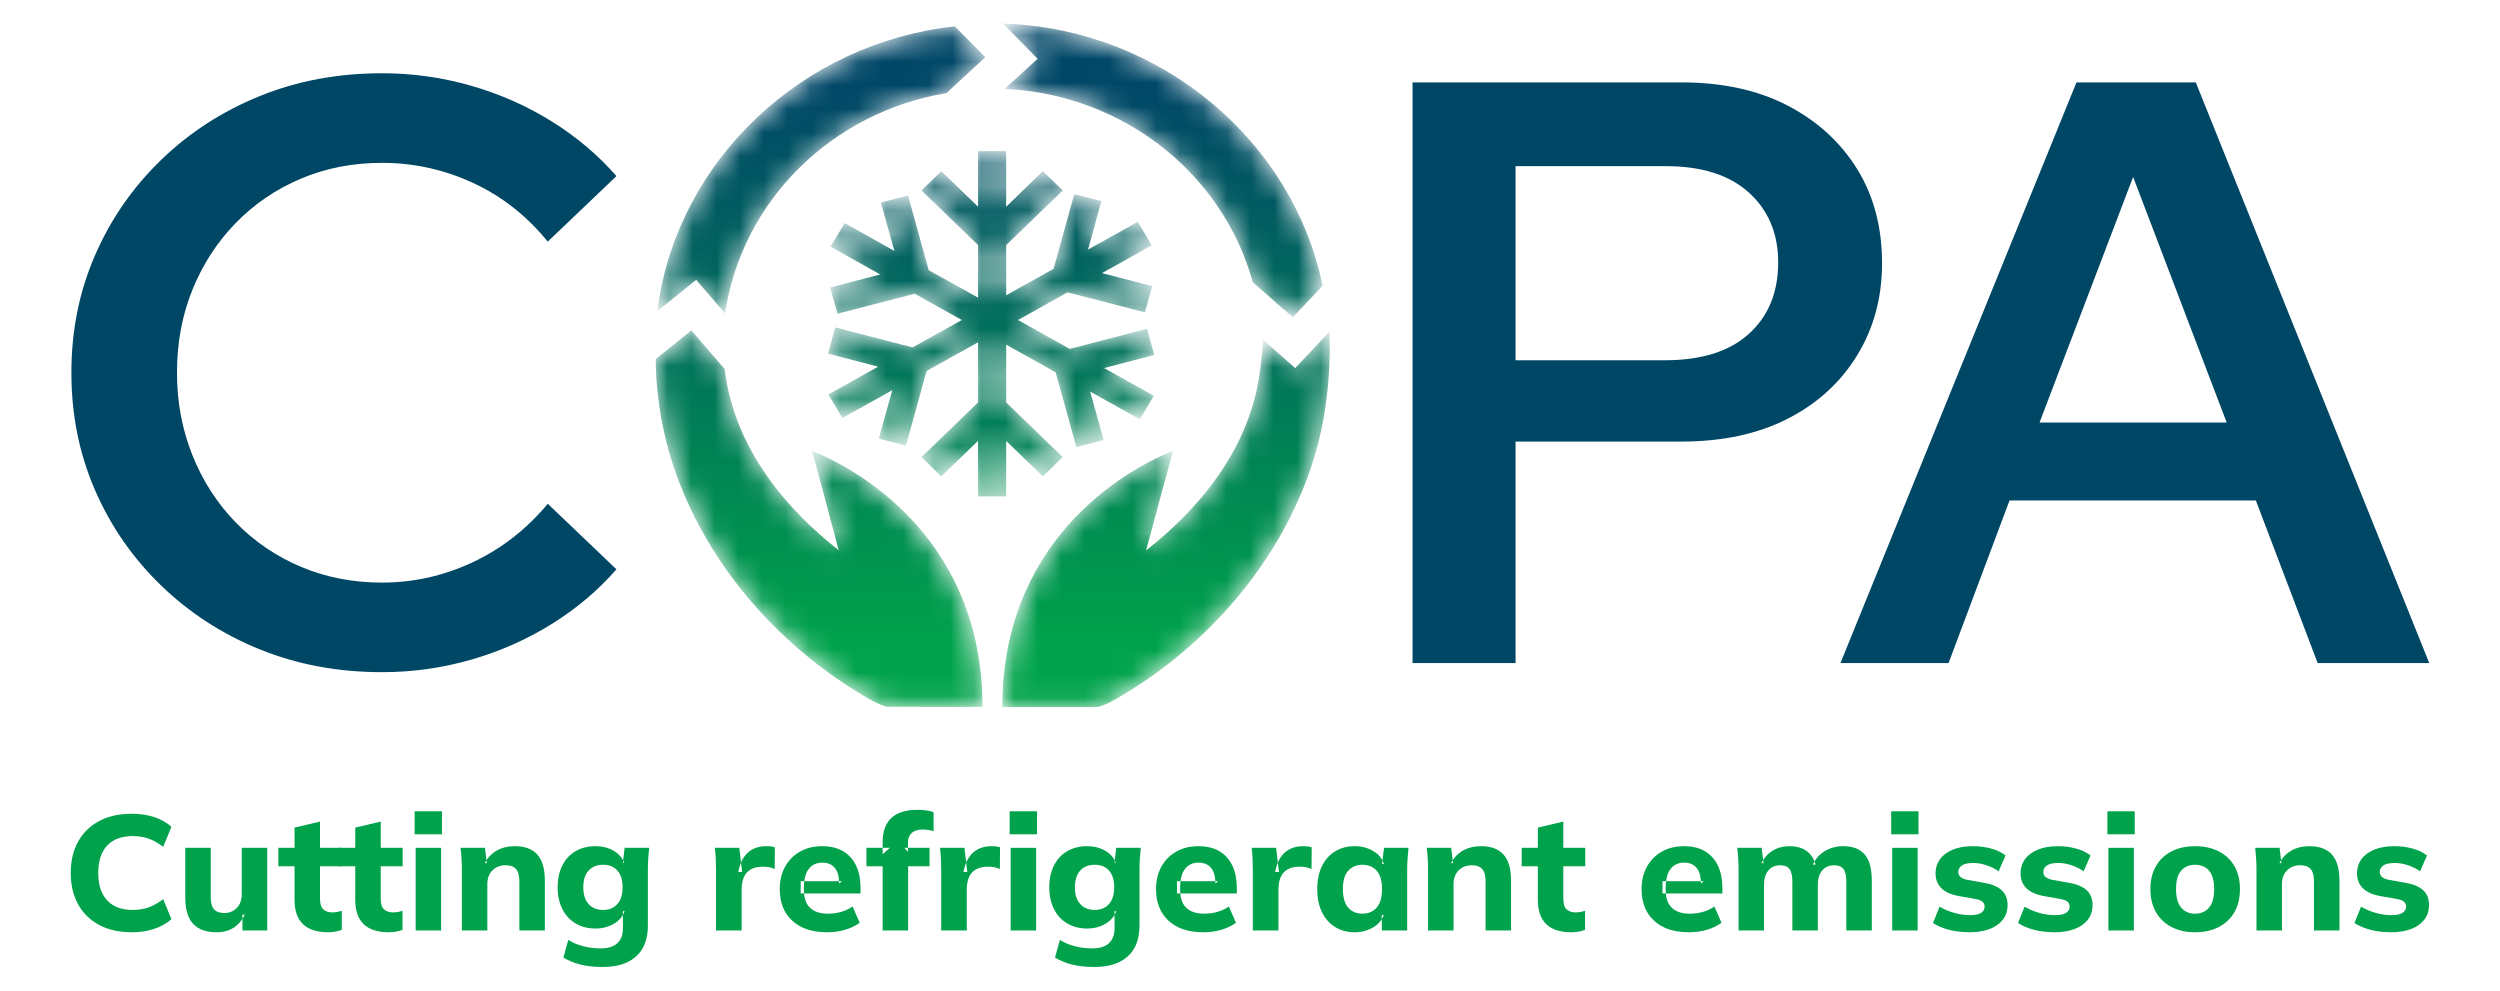 <?xml version="1.0" encoding="UTF-8"?>
<svg width="106px" height="42px" viewBox="0 0 106 42" version="1.1" xmlns="http://www.w3.org/2000/svg" xmlns:xlink="http://www.w3.org/1999/xlink">
    <title>@2xLogo</title>
    <defs>
        <polyline id="path-1" points="13.527 7.531 10.25 8.385 8.052 7.16 10.156 5.987 13.438 6.835 13.742 5.723 11.616 5.17 13.725 3.993 13.133 2.995 11.023 4.174 11.589 2.118 10.439 1.824 9.562 4.99 7.553 6.111 7.553 3.983 9.952 1.665 9.107 0.849 7.553 2.355 7.553 0 6.361 0 6.361 2.356 4.801 0.848 3.963 1.666 6.361 3.983 6.361 6.21 4.269 5.047 3.392 1.882 2.241 2.176 2.813 4.23 0.705 3.053 0.105 4.049 2.215 5.229 0.088 5.781 0.401 6.892 3.676 6.045 5.673 7.16 3.587 8.322 0.304 7.474 0 8.586 2.125 9.138 0.016 10.317 0.609 11.314 2.724 10.135 2.152 12.19 3.303 12.485 4.18 9.319 6.361 8.105 6.361 10.654 3.963 12.971 4.8 13.789 6.361 12.285 6.361 14.637 7.553 14.637 7.553 12.286 9.107 13.788 9.952 12.972 7.553 10.654 7.553 8.204 9.651 9.376 10.528 12.549 11.685 12.247 11.114 10.194 13.223 11.371 13.814 10.374 11.705 9.196 13.831 8.643 13.527 7.531"></polyline>
        <linearGradient x1="50.002%" y1="-17.912%" x2="50.002%" y2="144.28%" id="linearGradient-3">
            <stop stop-color="#004767" offset="0%"></stop>
            <stop stop-color="#00A34B" offset="100%"></stop>
        </linearGradient>
        <path d="M13.823,15.022 C13.355,8.145 7.836,5.587 6.628,5.109 C6.817,5.806 7.353,7.783 7.759,9.323 C5.714,7.718 3.342,5.142 2.922,1.64 L1.512,0 L0,1.214 C0.005,1.803 0.037,2.355 0.106,2.847 C0.67,7.867 4.077,12.754 8.998,15.6 C9.525,15.904 9.803,15.959 9.814,15.961 L13.859,15.963 C13.859,15.843 13.852,15.729 13.849,15.612 C13.846,15.41 13.834,15.217 13.823,15.022" id="path-4"></path>
        <linearGradient x1="50.002%" y1="-64.031%" x2="50.002%" y2="84.691%" id="linearGradient-6">
            <stop stop-color="#004767" offset="0%"></stop>
            <stop stop-color="#00A34B" offset="100%"></stop>
        </linearGradient>
        <path d="M2.652,11.917 L2.651,11.917 L2.871,12.172 C3.57,7.41 7.385,3.636 12.258,2.828 L13.904,1.305 L12.612,0 C6.171,0.692 0.903,5.641 0.027,11.859 L0,12.071 L1.646,10.748 L2.652,11.917" id="path-7"></path>
        <linearGradient x1="50.002%" y1="21.917%" x2="50.002%" y2="216.956%" id="linearGradient-9">
            <stop stop-color="#004767" offset="0%"></stop>
            <stop stop-color="#00A34B" offset="100%"></stop>
        </linearGradient>
        <path d="M13.87,0 L12.421,1.538 L11.259,0.514 L11.259,0.513 L11.066,0.344 C11.037,0.77 10.982,1.226 10.957,1.427 C10.95,1.479 10.946,1.514 10.946,1.521 C10.547,5.058 8.157,7.655 6.099,9.27 C6.508,7.726 7.057,5.735 7.249,5.041 C6.077,5.502 0.505,8.053 0.035,14.965 C0.025,15.156 0.014,15.345 0.011,15.543 C0.007,15.663 0.001,15.78 0.001,15.902 L0,15.903 L0,15.911 L4.032,15.911 L4.045,15.908 C4.056,15.906 4.334,15.852 4.862,15.547 C9.781,12.701 13.189,7.815 13.753,2.791 C13.859,2.028 13.882,1.179 13.887,0.849 C13.893,0.501 13.882,0.213 13.87,0" id="path-10"></path>
        <linearGradient x1="50%" y1="-64.622%" x2="50%" y2="84.589%" id="linearGradient-12">
            <stop stop-color="#004767" offset="0%"></stop>
            <stop stop-color="#00A34B" offset="100%"></stop>
        </linearGradient>
        <path d="M0.321,2.537 L0.32,2.537 L0.049,2.785 L0.166,2.774 C5.118,3.039 9.321,6.368 10.586,10.966 L11.813,12.045 L12.289,12.451 L13.504,11.162 L13.547,11.114 C12.283,4.97 6.732,0.321 0.247,0.009 L0,0 L1.462,1.492 L0.321,2.537" id="path-13"></path>
        <linearGradient x1="50%" y1="22.384%" x2="50%" y2="213.06%" id="linearGradient-15">
            <stop stop-color="#004767" offset="0%"></stop>
            <stop stop-color="#00A34B" offset="100%"></stop>
        </linearGradient>
    </defs>
    <g id="Logo" stroke="none" stroke-width="1" fill="none" fill-rule="evenodd">
        <g id="COPA_Logo_4c" transform="translate(3, 1)">
            <path d="M2.589,38.528 C2.05,38.528 1.588,38.424 1.202,38.217 C0.815,38.009 0.518,37.718 0.311,37.342 C0.104,36.967 0,36.523 0,36.012 C0,35.501 0.104,35.059 0.311,34.685 C0.518,34.312 0.815,34.021 1.202,33.814 C1.588,33.607 2.05,33.503 2.589,33.503 C2.937,33.503 3.254,33.551 3.54,33.645 C3.826,33.74 4.069,33.876 4.269,34.056 L3.919,34.906 C3.699,34.74 3.491,34.623 3.293,34.554 C3.095,34.485 2.872,34.45 2.624,34.45 C2.152,34.45 1.792,34.585 1.541,34.854 C1.291,35.124 1.166,35.51 1.166,36.012 C1.166,36.514 1.291,36.902 1.541,37.173 C1.792,37.445 2.152,37.581 2.624,37.581 C2.872,37.581 3.095,37.546 3.293,37.477 C3.491,37.408 3.699,37.291 3.919,37.125 L4.269,37.975 C4.069,38.15 3.826,38.285 3.54,38.383 C3.254,38.479 2.937,38.528 2.589,38.528" id="Fill-1" fill="#00A24B"></path>
            <path d="M6.193,38.528 C5.74,38.528 5.404,38.407 5.184,38.165 C4.965,37.923 4.856,37.556 4.856,37.062 L4.856,34.948 L5.936,34.948 L5.936,37.062 C5.936,37.284 5.982,37.447 6.075,37.553 C6.168,37.659 6.312,37.712 6.508,37.712 C6.722,37.712 6.9,37.64 7.04,37.495 C7.181,37.35 7.251,37.155 7.251,36.91 L7.251,34.948 L8.331,34.948 L8.331,38.452 L7.28,38.452 L7.28,37.781 L7.38,37.781 C7.27,38.016 7.114,38.199 6.912,38.331 C6.709,38.462 6.469,38.528 6.193,38.528" id="Fill-2" fill="#00A24B"></path>
            <path d="M10.912,38.528 C10.44,38.528 10.085,38.414 9.847,38.186 C9.609,37.957 9.489,37.615 9.489,37.159 L9.489,35.729 L8.803,35.729 L8.803,34.948 L9.489,34.948 L9.489,34.09 L10.569,33.835 L10.569,34.948 L11.499,34.948 L11.499,35.729 L10.569,35.729 L10.569,37.104 C10.569,37.325 10.617,37.477 10.712,37.56 C10.808,37.643 10.929,37.685 11.077,37.685 C11.167,37.685 11.242,37.678 11.302,37.667 C11.362,37.656 11.425,37.638 11.492,37.615 L11.492,38.424 C11.401,38.46 11.305,38.487 11.205,38.503 C11.105,38.52 11.008,38.528 10.912,38.528" id="Fill-3" fill="#00A24B"></path>
            <path d="M13.487,38.528 C13.015,38.528 12.66,38.414 12.421,38.186 C12.183,37.957 12.063,37.615 12.063,37.159 L12.063,35.729 L11.377,35.729 L11.377,34.948 L12.063,34.948 L12.063,34.09 L13.143,33.835 L13.143,34.948 L14.073,34.948 L14.073,35.729 L13.143,35.729 L13.143,37.104 C13.143,37.325 13.191,37.477 13.287,37.56 C13.382,37.643 13.503,37.685 13.651,37.685 C13.742,37.685 13.817,37.678 13.877,37.667 C13.936,37.656 13.999,37.638 14.066,37.615 L14.066,38.424 C13.975,38.46 13.88,38.487 13.78,38.503 C13.68,38.52 13.582,38.528 13.487,38.528" id="Fill-4" fill="#00A24B"></path>
            <path d="M14.624,38.452 L15.703,38.452 L15.703,34.948 L14.624,34.948 L14.624,38.452 Z M14.581,34.374 L15.739,34.374 L15.739,33.399 L14.581,33.399 L14.581,34.374 Z" id="Fill-5" fill="#00A24B"></path>
            <path d="M16.583,38.452 L16.583,35.86 C16.583,35.713 16.578,35.562 16.569,35.407 C16.559,35.253 16.545,35.1 16.526,34.948 L17.562,34.948 L17.641,35.597 L17.555,35.597 C17.675,35.367 17.844,35.189 18.063,35.065 C18.282,34.94 18.537,34.878 18.828,34.878 C19.253,34.878 19.571,34.997 19.783,35.234 C19.995,35.472 20.101,35.839 20.101,36.336 L20.101,38.452 L19.021,38.452 L19.021,36.385 C19.021,36.132 18.974,35.952 18.878,35.846 C18.783,35.74 18.64,35.687 18.449,35.687 C18.211,35.687 18.02,35.76 17.877,35.905 C17.734,36.05 17.663,36.245 17.663,36.489 L17.663,38.452 L16.583,38.452" id="Fill-6" fill="#00A24B"></path>
            <path d="M22.576,37.581 C22.828,37.581 23.028,37.498 23.176,37.332 C23.324,37.166 23.398,36.929 23.398,36.62 C23.398,36.311 23.324,36.075 23.176,35.911 C23.028,35.748 22.828,35.666 22.576,35.666 C22.313,35.666 22.107,35.748 21.957,35.911 C21.806,36.075 21.732,36.311 21.732,36.62 C21.732,36.929 21.806,37.166 21.957,37.332 C22.107,37.498 22.313,37.581 22.576,37.581 Z M22.547,40 C22.199,40 21.889,39.966 21.617,39.899 C21.346,39.833 21.102,39.732 20.888,39.599 L21.095,38.852 C21.229,38.935 21.37,39.004 21.52,39.056 C21.671,39.11 21.825,39.149 21.986,39.174 C22.145,39.199 22.304,39.212 22.461,39.212 C22.78,39.212 23.019,39.138 23.176,38.99 C23.333,38.843 23.412,38.634 23.412,38.362 L23.412,37.636 L23.484,37.636 C23.407,37.858 23.255,38.034 23.026,38.168 C22.797,38.302 22.54,38.369 22.254,38.369 C21.929,38.369 21.647,38.298 21.406,38.154 C21.165,38.011 20.978,37.809 20.845,37.546 C20.711,37.284 20.644,36.975 20.644,36.62 C20.644,36.266 20.711,35.957 20.845,35.694 C20.978,35.431 21.165,35.23 21.406,35.089 C21.647,34.949 21.929,34.878 22.254,34.878 C22.544,34.878 22.8,34.944 23.022,35.075 C23.244,35.207 23.393,35.38 23.469,35.597 L23.412,35.569 L23.484,34.948 L24.528,34.948 C24.509,35.1 24.494,35.253 24.485,35.407 C24.475,35.562 24.47,35.713 24.47,35.86 L24.47,38.244 C24.47,38.811 24.306,39.245 23.977,39.547 C23.648,39.849 23.171,40 22.547,40 L22.547,40 Z" id="Fill-7" fill="#00A24B"></path>
            <path d="M27.359,38.452 L27.359,35.874 C27.359,35.721 27.355,35.568 27.349,35.411 C27.341,35.254 27.328,35.1 27.309,34.948 L28.346,34.948 L28.467,35.971 L28.303,35.971 C28.351,35.721 28.428,35.517 28.535,35.355 C28.643,35.194 28.776,35.074 28.936,34.996 C29.096,34.918 29.278,34.878 29.483,34.878 C29.574,34.878 29.645,34.882 29.697,34.889 C29.75,34.896 29.802,34.909 29.855,34.927 L29.848,35.846 C29.748,35.804 29.663,35.778 29.594,35.766 C29.525,35.755 29.438,35.749 29.333,35.749 C29.133,35.749 28.967,35.786 28.836,35.86 C28.705,35.933 28.607,36.042 28.543,36.184 C28.478,36.328 28.446,36.5 28.446,36.703 L28.446,38.452 L27.359,38.452" id="Fill-8" fill="#00A24B"></path>
            <path d="M32.065,38.528 C31.435,38.528 30.944,38.364 30.591,38.037 C30.238,37.71 30.062,37.265 30.062,36.703 C30.062,36.339 30.137,36.021 30.287,35.749 C30.438,35.478 30.648,35.264 30.917,35.11 C31.186,34.955 31.502,34.878 31.865,34.878 C32.222,34.878 32.521,34.953 32.762,35.1 C33.002,35.247 33.184,35.453 33.305,35.718 C33.427,35.983 33.487,36.291 33.487,36.641 L33.487,36.883 L30.949,36.883 L30.949,36.364 L32.701,36.364 L32.579,36.461 C32.579,36.171 32.519,35.951 32.397,35.801 C32.275,35.652 32.101,35.576 31.871,35.576 C31.619,35.576 31.425,35.666 31.289,35.846 C31.153,36.026 31.085,36.284 31.085,36.62 L31.085,36.731 C31.085,37.072 31.172,37.325 31.346,37.491 C31.52,37.657 31.771,37.74 32.101,37.74 C32.296,37.74 32.48,37.716 32.655,37.667 C32.829,37.619 32.994,37.542 33.151,37.436 L33.452,38.127 C33.27,38.256 33.062,38.355 32.826,38.424 C32.59,38.493 32.337,38.528 32.065,38.528" id="Fill-9" fill="#00A24B"></path>
            <path d="M34.424,38.452 L34.424,35.729 L33.738,35.729 L33.738,34.948 L34.732,34.948 L34.424,35.217 L34.424,34.713 C34.424,34.256 34.547,33.914 34.793,33.682 C35.038,33.452 35.407,33.337 35.897,33.337 C36.007,33.337 36.125,33.344 36.251,33.358 C36.378,33.372 36.488,33.399 36.584,33.441 L36.584,34.243 C36.517,34.22 36.441,34.202 36.355,34.191 C36.269,34.179 36.186,34.173 36.105,34.173 C35.995,34.173 35.894,34.192 35.801,34.229 C35.708,34.266 35.634,34.327 35.579,34.412 C35.524,34.497 35.497,34.612 35.497,34.754 L35.497,35.121 L35.347,34.948 L36.412,34.948 L36.412,35.729 L35.504,35.729 L35.504,38.452 L34.424,38.452" id="Fill-10" fill="#00A24B"></path>
            <path d="M36.906,38.452 L36.906,35.874 C36.906,35.721 36.902,35.568 36.895,35.411 C36.888,35.254 36.875,35.1 36.856,34.948 L37.892,34.948 L38.014,35.971 L37.85,35.971 C37.897,35.721 37.974,35.517 38.082,35.355 C38.189,35.194 38.323,35.074 38.482,34.996 C38.642,34.918 38.824,34.878 39.03,34.878 C39.12,34.878 39.191,34.882 39.244,34.889 C39.296,34.896 39.349,34.909 39.401,34.927 L39.394,35.846 C39.294,35.804 39.209,35.778 39.14,35.766 C39.071,35.755 38.984,35.749 38.879,35.749 C38.679,35.749 38.513,35.786 38.382,35.86 C38.251,35.933 38.154,36.042 38.089,36.184 C38.025,36.328 37.992,36.5 37.992,36.703 L37.992,38.452 L36.906,38.452" id="Fill-11" fill="#00A24B"></path>
            <path d="M39.852,38.452 L40.932,38.452 L40.932,34.948 L39.852,34.948 L39.852,38.452 Z M39.809,34.374 L40.968,34.374 L40.968,33.399 L39.809,33.399 L39.809,34.374 Z" id="Fill-12" fill="#00A24B"></path>
            <path d="M43.42,37.581 C43.672,37.581 43.873,37.498 44.021,37.332 C44.168,37.166 44.242,36.929 44.242,36.62 C44.242,36.311 44.168,36.075 44.021,35.911 C43.873,35.748 43.672,35.666 43.42,35.666 C43.158,35.666 42.951,35.748 42.802,35.911 C42.651,36.075 42.576,36.311 42.576,36.62 C42.576,36.929 42.651,37.166 42.802,37.332 C42.951,37.498 43.158,37.581 43.42,37.581 Z M43.391,40 C43.044,40 42.733,39.966 42.462,39.899 C42.19,39.833 41.947,39.732 41.732,39.599 L41.94,38.852 C42.073,38.935 42.215,39.004 42.365,39.056 C42.516,39.11 42.671,39.149 42.83,39.174 C42.99,39.199 43.148,39.212 43.306,39.212 C43.625,39.212 43.863,39.138 44.021,38.99 C44.178,38.843 44.257,38.634 44.257,38.362 L44.257,37.636 L44.328,37.636 C44.252,37.858 44.099,38.034 43.871,38.168 C43.642,38.302 43.384,38.369 43.098,38.369 C42.774,38.369 42.491,38.298 42.251,38.154 C42.01,38.011 41.823,37.809 41.689,37.546 C41.556,37.284 41.489,36.975 41.489,36.62 C41.489,36.266 41.556,35.957 41.689,35.694 C41.823,35.431 42.01,35.23 42.251,35.089 C42.491,34.949 42.774,34.878 43.098,34.878 C43.389,34.878 43.645,34.944 43.867,35.075 C44.089,35.207 44.238,35.38 44.314,35.597 L44.257,35.569 L44.328,34.948 L45.372,34.948 C45.353,35.1 45.339,35.253 45.329,35.407 C45.32,35.562 45.315,35.713 45.315,35.86 L45.315,38.244 C45.315,38.811 45.151,39.245 44.821,39.547 C44.493,39.849 44.016,40 43.391,40 L43.391,40 Z" id="Fill-13" fill="#00A24B"></path>
            <path d="M48.018,38.528 C47.389,38.528 46.898,38.364 46.545,38.037 C46.192,37.71 46.016,37.265 46.016,36.703 C46.016,36.339 46.091,36.021 46.241,35.749 C46.391,35.478 46.601,35.264 46.87,35.11 C47.14,34.955 47.455,34.878 47.818,34.878 C48.175,34.878 48.474,34.953 48.715,35.1 C48.956,35.247 49.137,35.453 49.259,35.718 C49.381,35.983 49.441,36.291 49.441,36.641 L49.441,36.883 L46.903,36.883 L46.903,36.364 L48.655,36.364 L48.533,36.461 C48.533,36.171 48.472,35.951 48.351,35.801 C48.229,35.652 48.054,35.576 47.825,35.576 C47.572,35.576 47.378,35.666 47.242,35.846 C47.106,36.026 47.039,36.284 47.039,36.62 L47.039,36.731 C47.039,37.072 47.125,37.325 47.299,37.491 C47.473,37.657 47.725,37.74 48.054,37.74 C48.249,37.74 48.434,37.716 48.608,37.667 C48.782,37.619 48.948,37.542 49.105,37.436 L49.405,38.127 C49.224,38.256 49.015,38.355 48.779,38.424 C48.543,38.493 48.29,38.528 48.018,38.528" id="Fill-14" fill="#00A24B"></path>
            <path d="M50.12,38.452 L50.12,35.874 C50.12,35.721 50.116,35.568 50.11,35.411 C50.102,35.254 50.089,35.1 50.07,34.948 L51.107,34.948 L51.228,35.971 L51.064,35.971 C51.112,35.721 51.189,35.517 51.296,35.355 C51.404,35.194 51.537,35.074 51.697,34.996 C51.857,34.918 52.039,34.878 52.244,34.878 C52.335,34.878 52.406,34.882 52.458,34.889 C52.511,34.896 52.563,34.909 52.616,34.927 L52.609,35.846 C52.509,35.804 52.424,35.778 52.355,35.766 C52.286,35.755 52.199,35.749 52.094,35.749 C51.894,35.749 51.728,35.786 51.597,35.86 C51.466,35.933 51.368,36.042 51.304,36.184 C51.239,36.328 51.207,36.5 51.207,36.703 L51.207,38.452 L50.12,38.452" id="Fill-15" fill="#00A24B"></path>
            <path d="M54.768,37.74 C55.016,37.74 55.217,37.655 55.369,37.484 C55.522,37.313 55.598,37.051 55.598,36.696 C55.598,36.342 55.522,36.081 55.369,35.915 C55.217,35.749 55.016,35.666 54.768,35.666 C54.521,35.666 54.32,35.749 54.168,35.915 C54.015,36.081 53.939,36.342 53.939,36.696 C53.939,37.051 54.014,37.313 54.164,37.484 C54.314,37.655 54.516,37.74 54.768,37.74 Z M54.44,38.528 C54.125,38.528 53.849,38.454 53.61,38.306 C53.371,38.159 53.186,37.949 53.052,37.677 C52.919,37.406 52.852,37.078 52.852,36.696 C52.852,36.318 52.919,35.993 53.052,35.721 C53.186,35.45 53.371,35.241 53.61,35.096 C53.849,34.951 54.125,34.878 54.44,34.878 C54.73,34.878 54.991,34.947 55.222,35.082 C55.454,35.218 55.605,35.401 55.676,35.632 L55.598,35.632 L55.684,34.948 L56.72,34.948 C56.706,35.1 56.693,35.253 56.681,35.407 C56.669,35.562 56.664,35.713 56.664,35.86 L56.664,38.452 L55.591,38.452 L55.584,37.795 L55.67,37.795 C55.593,38.016 55.44,38.194 55.212,38.327 C54.983,38.46 54.726,38.528 54.44,38.528 L54.44,38.528 Z" id="Fill-16" fill="#00A24B"></path>
            <path d="M57.55,38.452 L57.55,35.86 C57.55,35.713 57.545,35.562 57.536,35.407 C57.526,35.253 57.512,35.1 57.493,34.948 L58.53,34.948 L58.608,35.597 L58.523,35.597 C58.642,35.367 58.811,35.189 59.03,35.065 C59.249,34.94 59.505,34.878 59.796,34.878 C60.22,34.878 60.538,34.997 60.75,35.234 C60.962,35.472 61.068,35.839 61.068,36.336 L61.068,38.452 L59.989,38.452 L59.989,36.385 C59.989,36.132 59.941,35.952 59.845,35.846 C59.75,35.74 59.607,35.687 59.416,35.687 C59.178,35.687 58.988,35.76 58.844,35.905 C58.702,36.05 58.63,36.245 58.63,36.489 L58.63,38.452 L57.55,38.452" id="Fill-17" fill="#00A24B"></path>
            <path d="M63.628,38.528 C63.156,38.528 62.801,38.414 62.563,38.186 C62.325,37.957 62.205,37.615 62.205,37.159 L62.205,35.729 L61.519,35.729 L61.519,34.948 L62.205,34.948 L62.205,34.09 L63.285,33.835 L63.285,34.948 L64.215,34.948 L64.215,35.729 L63.285,35.729 L63.285,37.104 C63.285,37.325 63.333,37.477 63.428,37.56 C63.524,37.643 63.645,37.685 63.793,37.685 C63.883,37.685 63.958,37.678 64.018,37.667 C64.078,37.656 64.141,37.638 64.207,37.615 L64.207,38.424 C64.117,38.46 64.021,38.487 63.921,38.503 C63.821,38.52 63.724,38.528 63.628,38.528" id="Fill-18" fill="#00A24B"></path>
            <path d="M68.605,38.528 C67.976,38.528 67.485,38.364 67.132,38.037 C66.78,37.71 66.603,37.265 66.603,36.703 C66.603,36.339 66.678,36.021 66.829,35.749 C66.979,35.478 67.188,35.264 67.458,35.11 C67.727,34.955 68.043,34.878 68.405,34.878 C68.763,34.878 69.062,34.953 69.303,35.1 C69.543,35.247 69.724,35.453 69.846,35.718 C69.968,35.983 70.029,36.291 70.029,36.641 L70.029,36.883 L67.49,36.883 L67.49,36.364 L69.242,36.364 L69.12,36.461 C69.12,36.171 69.059,35.951 68.938,35.801 C68.817,35.652 68.641,35.576 68.412,35.576 C68.16,35.576 67.965,35.666 67.829,35.846 C67.694,36.026 67.626,36.284 67.626,36.62 L67.626,36.731 C67.626,37.072 67.712,37.325 67.887,37.491 C68.061,37.657 68.312,37.74 68.641,37.74 C68.837,37.74 69.021,37.716 69.195,37.667 C69.369,37.619 69.535,37.542 69.692,37.436 L69.993,38.127 C69.811,38.256 69.603,38.355 69.367,38.424 C69.131,38.493 68.877,38.528 68.605,38.528" id="Fill-19" fill="#00A24B"></path>
            <path d="M70.715,38.452 L70.715,35.86 C70.715,35.713 70.71,35.562 70.7,35.407 C70.691,35.253 70.677,35.1 70.658,34.948 L71.694,34.948 L71.773,35.597 L71.687,35.597 C71.792,35.376 71.947,35.201 72.152,35.072 C72.357,34.943 72.6,34.878 72.882,34.878 C73.158,34.878 73.39,34.942 73.579,35.068 C73.767,35.195 73.901,35.393 73.983,35.659 L73.868,35.659 C73.973,35.42 74.14,35.23 74.369,35.089 C74.598,34.949 74.858,34.878 75.148,34.878 C75.558,34.878 75.863,34.996 76.064,35.231 C76.264,35.466 76.364,35.834 76.364,36.336 L76.364,38.452 L75.284,38.452 L75.284,36.372 C75.284,36.127 75.244,35.952 75.163,35.846 C75.081,35.74 74.95,35.687 74.77,35.687 C74.555,35.687 74.386,35.761 74.262,35.908 C74.137,36.056 74.076,36.259 74.076,36.517 L74.076,38.452 L72.996,38.452 L72.996,36.372 C72.996,36.127 72.955,35.952 72.874,35.846 C72.793,35.74 72.662,35.687 72.481,35.687 C72.266,35.687 72.098,35.761 71.977,35.908 C71.855,36.056 71.794,36.259 71.794,36.517 L71.794,38.452 L70.715,38.452" id="Fill-20" fill="#00A24B"></path>
            <path d="M77.229,38.452 L78.309,38.452 L78.309,34.948 L77.229,34.948 L77.229,38.452 Z M77.186,34.374 L78.345,34.374 L78.345,33.399 L77.186,33.399 L77.186,34.374 Z" id="Fill-21" fill="#00A24B"></path>
            <path d="M80.526,38.528 C80.202,38.528 79.906,38.493 79.639,38.424 C79.372,38.355 79.145,38.258 78.959,38.134 L79.239,37.442 C79.425,37.553 79.631,37.641 79.857,37.705 C80.084,37.77 80.308,37.802 80.533,37.802 C80.743,37.802 80.897,37.77 80.997,37.705 C81.098,37.641 81.148,37.553 81.148,37.442 C81.148,37.35 81.115,37.279 81.051,37.228 C80.987,37.178 80.888,37.141 80.755,37.117 L80.018,36.987 C79.708,36.927 79.472,36.816 79.31,36.655 C79.148,36.493 79.067,36.284 79.067,36.026 C79.067,35.8 79.13,35.601 79.257,35.428 C79.382,35.255 79.565,35.121 79.803,35.023 C80.042,34.927 80.321,34.878 80.64,34.878 C80.912,34.878 81.169,34.91 81.413,34.975 C81.655,35.04 81.863,35.139 82.035,35.272 L81.741,35.943 C81.594,35.837 81.423,35.752 81.23,35.687 C81.037,35.623 80.852,35.59 80.676,35.59 C80.447,35.59 80.283,35.626 80.183,35.697 C80.082,35.769 80.032,35.86 80.032,35.971 C80.032,36.053 80.062,36.122 80.121,36.178 C80.181,36.233 80.273,36.274 80.397,36.302 L81.141,36.434 C81.46,36.489 81.703,36.593 81.87,36.744 C82.037,36.896 82.121,37.106 82.121,37.373 C82.121,37.618 82.054,37.825 81.92,37.996 C81.787,38.166 81.6,38.298 81.359,38.39 C81.118,38.481 80.841,38.528 80.526,38.528" id="Fill-22" fill="#00A24B"></path>
            <path d="M84.13,38.528 C83.806,38.528 83.51,38.493 83.243,38.424 C82.976,38.355 82.75,38.258 82.564,38.134 L82.843,37.442 C83.028,37.553 83.235,37.641 83.461,37.705 C83.688,37.77 83.913,37.802 84.137,37.802 C84.347,37.802 84.502,37.77 84.602,37.705 C84.702,37.641 84.752,37.553 84.752,37.442 C84.752,37.35 84.72,37.279 84.655,37.228 C84.591,37.178 84.492,37.141 84.359,37.117 L83.622,36.987 C83.312,36.927 83.076,36.816 82.914,36.655 C82.752,36.493 82.671,36.284 82.671,36.026 C82.671,35.8 82.734,35.601 82.861,35.428 C82.987,35.255 83.169,35.121 83.407,35.023 C83.646,34.927 83.925,34.878 84.244,34.878 C84.516,34.878 84.773,34.91 85.016,34.975 C85.26,35.04 85.467,35.139 85.639,35.272 L85.345,35.943 C85.197,35.837 85.027,35.752 84.834,35.687 C84.641,35.623 84.456,35.59 84.28,35.59 C84.051,35.59 83.887,35.626 83.786,35.697 C83.687,35.769 83.637,35.86 83.637,35.971 C83.637,36.053 83.666,36.122 83.726,36.178 C83.785,36.233 83.877,36.274 84.001,36.302 L84.745,36.434 C85.064,36.489 85.307,36.593 85.474,36.744 C85.641,36.896 85.724,37.106 85.724,37.373 C85.724,37.618 85.658,37.825 85.524,37.996 C85.391,38.166 85.204,38.298 84.963,38.39 C84.722,38.481 84.444,38.528 84.13,38.528" id="Fill-23" fill="#00A24B"></path>
            <path d="M86.396,38.452 L87.476,38.452 L87.476,34.948 L86.396,34.948 L86.396,38.452 Z M86.354,34.374 L87.512,34.374 L87.512,33.399 L86.354,33.399 L86.354,34.374 Z" id="Fill-24" fill="#00A24B"></path>
            <path d="M90.072,37.74 C90.32,37.74 90.517,37.655 90.662,37.484 C90.807,37.313 90.88,37.051 90.88,36.696 C90.88,36.342 90.807,36.081 90.662,35.915 C90.517,35.749 90.32,35.666 90.072,35.666 C89.824,35.666 89.627,35.749 89.482,35.915 C89.337,36.081 89.264,36.342 89.264,36.696 C89.264,37.051 89.337,37.313 89.482,37.484 C89.627,37.655 89.824,37.74 90.072,37.74 Z M90.072,38.528 C89.686,38.528 89.351,38.453 89.068,38.303 C88.784,38.153 88.564,37.943 88.41,37.67 C88.254,37.398 88.177,37.074 88.177,36.696 C88.177,36.323 88.254,36 88.41,35.729 C88.564,35.457 88.784,35.247 89.068,35.1 C89.351,34.953 89.686,34.878 90.072,34.878 C90.458,34.878 90.794,34.953 91.08,35.1 C91.366,35.247 91.587,35.457 91.742,35.729 C91.897,36 91.974,36.323 91.974,36.696 C91.974,37.074 91.897,37.398 91.742,37.67 C91.587,37.943 91.366,38.153 91.08,38.303 C90.794,38.453 90.458,38.528 90.072,38.528 L90.072,38.528 Z" id="Fill-25" fill="#00A24B"></path>
            <path d="M92.675,38.452 L92.675,35.86 C92.675,35.713 92.67,35.562 92.661,35.407 C92.651,35.253 92.636,35.1 92.618,34.948 L93.655,34.948 L93.733,35.597 L93.647,35.597 C93.767,35.367 93.936,35.189 94.155,35.065 C94.374,34.94 94.63,34.878 94.92,34.878 C95.344,34.878 95.663,34.997 95.875,35.234 C96.087,35.472 96.193,35.839 96.193,36.336 L96.193,38.452 L95.113,38.452 L95.113,36.385 C95.113,36.132 95.066,35.952 94.97,35.846 C94.875,35.74 94.732,35.687 94.541,35.687 C94.303,35.687 94.112,35.76 93.969,35.905 C93.826,36.05 93.755,36.245 93.755,36.489 L93.755,38.452 L92.675,38.452" id="Fill-26" fill="#00A24B"></path>
            <path d="M98.395,38.528 C98.072,38.528 97.776,38.493 97.509,38.424 C97.242,38.355 97.015,38.258 96.829,38.134 L97.109,37.442 C97.295,37.553 97.501,37.641 97.727,37.705 C97.954,37.77 98.178,37.802 98.403,37.802 C98.613,37.802 98.767,37.77 98.867,37.705 C98.968,37.641 99.018,37.553 99.018,37.442 C99.018,37.35 98.985,37.279 98.921,37.228 C98.857,37.178 98.758,37.141 98.625,37.117 L97.888,36.987 C97.578,36.927 97.342,36.816 97.18,36.655 C97.018,36.493 96.937,36.284 96.937,36.026 C96.937,35.8 97,35.601 97.126,35.428 C97.252,35.255 97.435,35.121 97.673,35.023 C97.912,34.927 98.191,34.878 98.51,34.878 C98.782,34.878 99.039,34.91 99.282,34.975 C99.525,35.04 99.733,35.139 99.905,35.272 L99.611,35.943 C99.463,35.837 99.293,35.752 99.1,35.687 C98.907,35.623 98.722,35.59 98.546,35.59 C98.317,35.59 98.153,35.626 98.052,35.697 C97.952,35.769 97.902,35.86 97.902,35.971 C97.902,36.053 97.932,36.122 97.991,36.178 C98.051,36.233 98.143,36.274 98.267,36.302 L99.011,36.434 C99.33,36.489 99.573,36.593 99.74,36.744 C99.907,36.896 99.99,37.106 99.99,37.373 C99.99,37.618 99.924,37.825 99.79,37.996 C99.657,38.166 99.47,38.298 99.229,38.39 C98.988,38.481 98.71,38.528 98.395,38.528" id="Fill-27" fill="#00A24B"></path>
            <path d="M13.201,27.5 C11.333,27.5 9.605,27.178 8.015,26.533 C6.426,25.889 5.031,24.985 3.831,23.825 C2.63,22.664 1.695,21.316 1.028,19.78 C0.36,18.244 0.027,16.585 0.027,14.803 C0.027,13.021 0.36,11.362 1.028,9.826 C1.695,8.29 2.63,6.942 3.831,5.781 C5.031,4.62 6.426,3.718 8.015,3.073 C9.605,2.428 11.333,2.106 13.201,2.106 C14.487,2.106 15.743,2.282 16.968,2.633 C18.193,2.985 19.334,3.489 20.389,4.146 C21.445,4.802 22.36,5.576 23.137,6.467 L20.225,9.245 C19.328,8.144 18.266,7.311 17.041,6.748 C15.816,6.186 14.536,5.905 13.201,5.905 C11.964,5.905 10.818,6.127 9.763,6.573 C8.707,7.018 7.785,7.645 6.996,8.455 C6.208,9.263 5.595,10.208 5.159,11.286 C4.722,12.365 4.504,13.537 4.504,14.803 C4.504,16.047 4.722,17.212 5.159,18.302 C5.595,19.393 6.208,20.343 6.996,21.152 C7.785,21.961 8.707,22.588 9.763,23.034 C10.818,23.479 11.964,23.702 13.201,23.702 C14.536,23.702 15.816,23.415 17.041,22.84 C18.266,22.265 19.328,21.439 20.225,20.36 L23.137,23.139 C22.36,24.03 21.445,24.804 20.389,25.46 C19.334,26.117 18.193,26.621 16.968,26.973 C15.743,27.324 14.487,27.5 13.201,27.5" id="Fill-28" fill="#004766"></path>
            <path d="M61.26,14.275 L67.592,14.275 C69.144,14.275 70.333,13.901 71.158,13.15 C71.983,12.4 72.395,11.391 72.395,10.125 C72.395,8.906 71.983,7.921 71.158,7.17 C70.333,6.42 69.157,6.045 67.628,6.045 L61.26,6.045 L61.26,14.275 Z M56.892,27.113 L56.892,2.493 L68.283,2.493 C70.03,2.493 71.534,2.821 72.796,3.477 C74.057,4.134 75.04,5.031 75.744,6.168 C76.447,7.306 76.799,8.636 76.799,10.16 C76.799,11.615 76.447,12.916 75.744,14.065 C75.04,15.214 74.057,16.111 72.796,16.755 C71.534,17.4 70.03,17.723 68.283,17.723 L61.26,17.723 L61.26,27.113 L56.892,27.113 L56.892,27.113 Z" id="Fill-29" fill="#004766"></path>
            <path d="M83.477,16.914 L91.411,16.914 L87.445,6.502 L83.477,16.914 Z M75.035,27.113 L85.043,2.493 L90.101,2.493 L100,27.113 L95.269,27.113 L92.648,20.22 L82.204,20.22 L79.62,27.113 L75.035,27.113 L75.035,27.113 Z" id="Fill-30" fill="#004766"></path>
            <g id="Group-33" transform="translate(32.109, 5.409)">
                <mask id="mask-2" fill="white">
                    <use xlink:href="#path-1"></use>
                </mask>
                <g id="Clip-32"></g>
                <polyline id="Fill-31" fill="url(#linearGradient-3)" mask="url(#mask-2)" points="13.527 7.531 10.25 8.385 8.052 7.16 10.156 5.987 13.438 6.835 13.742 5.723 11.616 5.17 13.725 3.993 13.133 2.995 11.023 4.174 11.589 2.118 10.439 1.824 9.562 4.99 7.553 6.111 7.553 3.983 9.952 1.665 9.107 0.849 7.553 2.355 7.553 0 6.361 0 6.361 2.356 4.801 0.848 3.963 1.666 6.361 3.983 6.361 6.21 4.269 5.047 3.392 1.882 2.241 2.176 2.813 4.23 0.705 3.053 0.105 4.049 2.215 5.229 0.088 5.781 0.401 6.892 3.676 6.045 5.673 7.16 3.587 8.322 0.304 7.474 0 8.586 2.125 9.138 0.016 10.317 0.609 11.314 2.724 10.135 2.152 12.19 3.303 12.485 4.18 9.319 6.361 8.105 6.361 10.654 3.963 12.971 4.8 13.789 6.361 12.285 6.361 14.637 7.553 14.637 7.553 12.286 9.107 13.788 9.952 12.972 7.553 10.654 7.553 8.204 9.651 9.376 10.528 12.549 11.685 12.247 11.114 10.194 13.223 11.371 13.814 10.374 11.705 9.196 13.831 8.643 13.527 7.531"></polyline>
            </g>
            <g id="Group-36" transform="translate(24.803, 13.008)">
                <mask id="mask-5" fill="white">
                    <use xlink:href="#path-4"></use>
                </mask>
                <g id="Clip-35"></g>
                <path d="M13.823,15.022 C13.355,8.145 7.836,5.587 6.628,5.109 C6.817,5.806 7.353,7.783 7.759,9.323 C5.714,7.718 3.342,5.142 2.922,1.64 L1.512,0 L0,1.214 C0.005,1.803 0.037,2.355 0.106,2.847 C0.67,7.867 4.077,12.754 8.998,15.6 C9.525,15.904 9.803,15.959 9.814,15.961 L13.859,15.963 C13.859,15.843 13.852,15.729 13.849,15.612 C13.846,15.41 13.834,15.217 13.823,15.022" id="Fill-34" fill="url(#linearGradient-6)" mask="url(#mask-5)"></path>
            </g>
            <g id="Group-39" transform="translate(24.873, 0.119)">
                <mask id="mask-8" fill="white">
                    <use xlink:href="#path-7"></use>
                </mask>
                <g id="Clip-38"></g>
                <path d="M2.652,11.917 L2.651,11.917 L2.871,12.172 C3.57,7.41 7.385,3.636 12.258,2.828 L13.904,1.305 L12.612,0 C6.171,0.692 0.903,5.641 0.027,11.859 L0,12.071 L1.646,10.748 L2.652,11.917" id="Fill-37" fill="url(#linearGradient-9)" mask="url(#mask-8)"></path>
            </g>
            <g id="Group-42" transform="translate(39.495, 13.069)">
                <mask id="mask-11" fill="white">
                    <use xlink:href="#path-10"></use>
                </mask>
                <g id="Clip-41"></g>
                <path d="M13.87,0 L12.421,1.538 L11.259,0.514 L11.259,0.513 L11.066,0.344 C11.037,0.77 10.982,1.226 10.957,1.427 C10.95,1.479 10.946,1.514 10.946,1.521 C10.547,5.058 8.157,7.655 6.099,9.27 C6.508,7.726 7.057,5.735 7.249,5.041 C6.077,5.502 0.505,8.053 0.035,14.965 C0.025,15.156 0.014,15.345 0.011,15.543 C0.007,15.663 0.001,15.78 0.001,15.902 L0,15.903 L0,15.911 L4.032,15.911 L4.045,15.908 C4.056,15.906 4.334,15.852 4.862,15.547 C9.781,12.701 13.189,7.815 13.753,2.791 C13.859,2.028 13.882,1.179 13.887,0.849 C13.893,0.501 13.882,0.213 13.87,0" id="Fill-40" fill="url(#linearGradient-12)" mask="url(#mask-11)"></path>
            </g>
            <g id="Group-45" transform="translate(39.531, 0)">
                <mask id="mask-14" fill="white">
                    <use xlink:href="#path-13"></use>
                </mask>
                <g id="Clip-44"></g>
                <path d="M0.321,2.537 L0.32,2.537 L0.049,2.785 L0.166,2.774 C5.118,3.039 9.321,6.368 10.586,10.966 L11.813,12.045 L12.289,12.451 L13.504,11.162 L13.547,11.114 C12.283,4.97 6.732,0.321 0.247,0.009 L0,0 L1.462,1.492 L0.321,2.537" id="Fill-43" fill="url(#linearGradient-15)" mask="url(#mask-14)"></path>
            </g>
        </g>
    </g>
</svg>